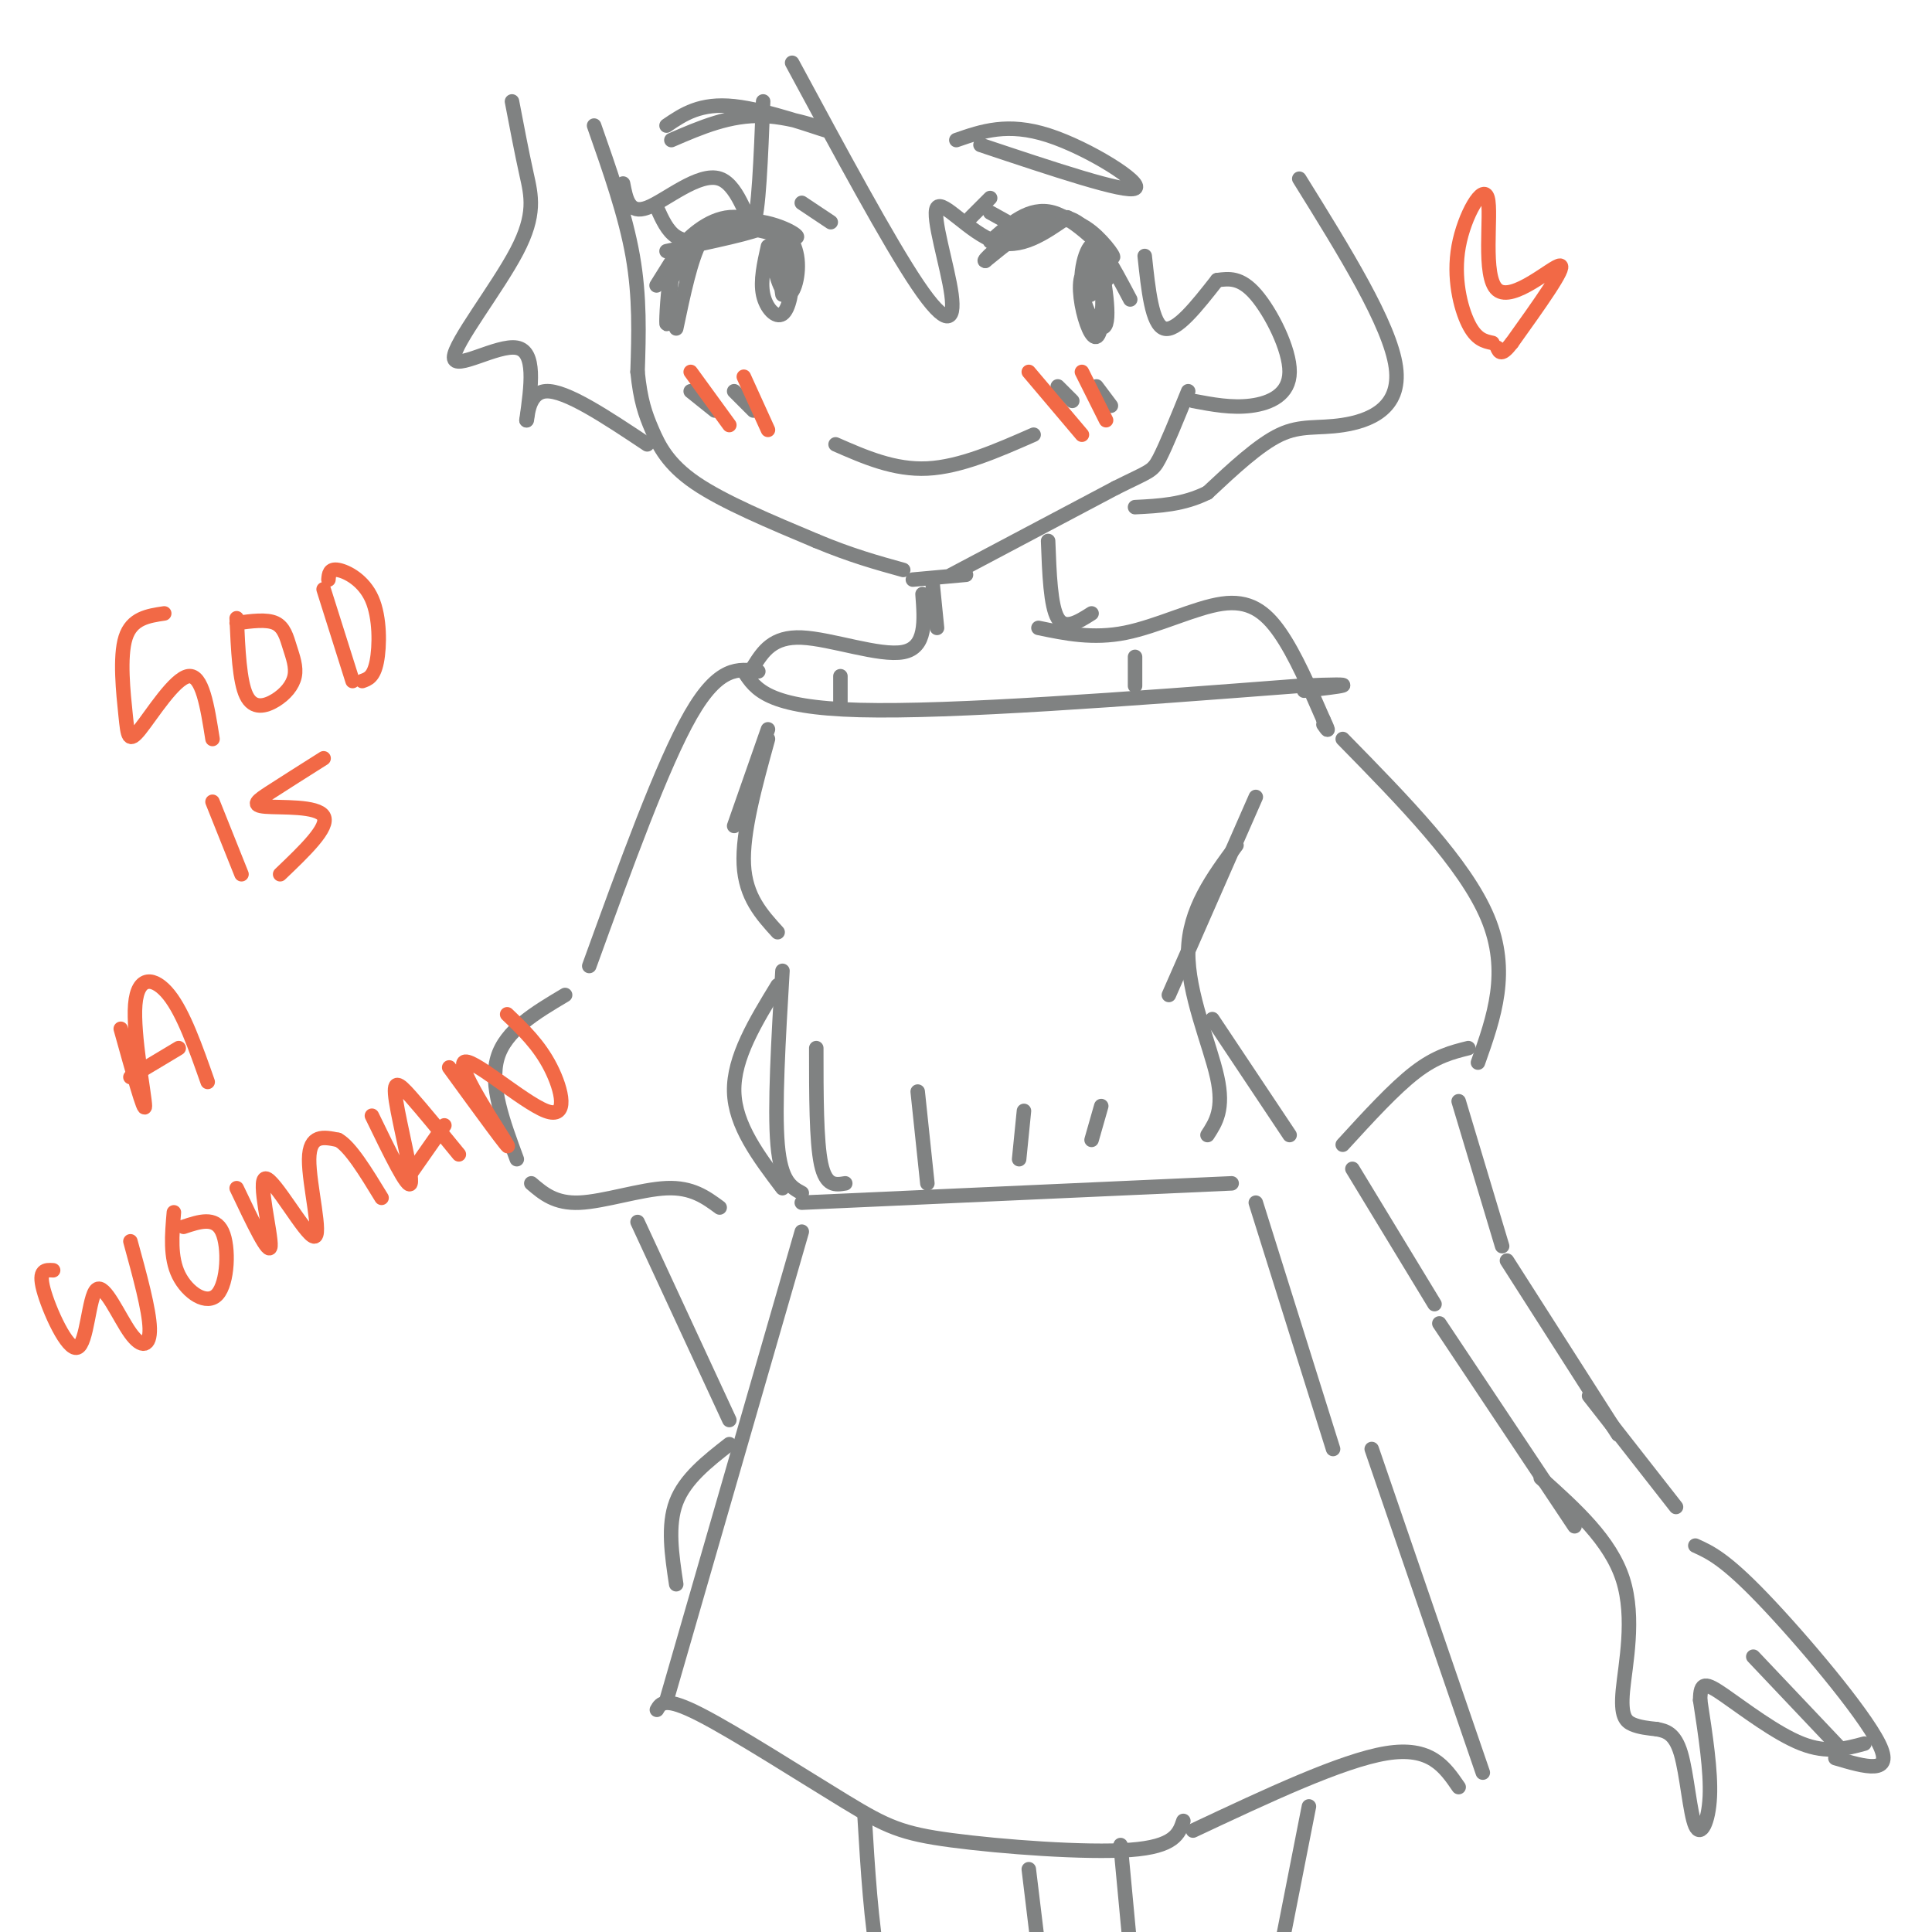 <svg viewBox='0 0 400 400' version='1.1' xmlns='http://www.w3.org/2000/svg' xmlns:xlink='http://www.w3.org/1999/xlink'><g fill='none' stroke='rgb(128,130,130)' stroke-width='3' stroke-linecap='round' stroke-linejoin='round'><path d='M138,52c9.482,-1.994 18.964,-3.988 20,-5c1.036,-1.012 -6.375,-1.042 -12,2c-5.625,3.042 -9.464,9.155 -10,10c-0.536,0.845 2.232,-3.577 5,-8'/><path d='M141,51c2.741,-3.030 7.092,-6.606 12,-6c4.908,0.606 10.372,5.393 11,6c0.628,0.607 -3.580,-2.967 -8,-4c-4.420,-1.033 -9.051,0.476 -12,2c-2.949,1.524 -4.217,3.064 -5,7c-0.783,3.936 -1.081,10.267 -1,11c0.081,0.733 0.540,-4.134 1,-9'/><path d='M139,58c2.166,-4.322 7.080,-10.628 13,-12c5.920,-1.372 12.844,2.189 13,3c0.156,0.811 -6.458,-1.128 -11,-2c-4.542,-0.872 -7.012,-0.678 -9,3c-1.988,3.678 -3.494,10.839 -5,18'/><path d='M159,51c-0.804,3.578 -1.609,7.157 -1,10c0.609,2.843 2.630,4.952 4,4c1.370,-0.952 2.088,-4.965 2,-8c-0.088,-3.035 -0.981,-5.093 -2,-6c-1.019,-0.907 -2.162,-0.663 -2,2c0.162,2.663 1.631,7.745 3,8c1.369,0.255 2.638,-4.316 2,-8c-0.638,-3.684 -3.182,-6.481 -4,-5c-0.818,1.481 0.091,7.241 1,13'/><path d='M205,50c4.075,-3.678 8.150,-7.356 13,-6c4.850,1.356 10.475,7.745 12,9c1.525,1.255 -1.051,-2.624 -4,-5c-2.949,-2.376 -6.271,-3.250 -10,-2c-3.729,1.250 -7.864,4.625 -12,8'/><path d='M204,54c-0.857,0.190 3.000,-3.333 7,-6c4.000,-2.667 8.143,-4.476 12,-2c3.857,2.476 7.429,9.238 11,16'/><path d='M230,56c-2.560,-0.567 -5.119,-1.134 -6,1c-0.881,2.134 -0.082,6.968 1,10c1.082,3.032 2.448,4.263 3,0c0.552,-4.263 0.289,-14.021 -1,-16c-1.289,-1.979 -3.603,3.820 -3,9c0.603,5.180 4.124,9.741 5,7c0.876,-2.741 -0.893,-12.783 -2,-15c-1.107,-2.217 -1.554,3.392 -2,9'/><path d='M225,61c0.500,0.833 2.750,-1.583 5,-4'/><path d='M147,50c-2.583,0.083 -5.167,0.167 -7,-1c-1.833,-1.167 -2.917,-3.583 -4,-6'/><path d='M214,49c0.000,0.000 -9.000,-5.000 -9,-5'/><path d='M166,42c0.000,0.000 6.000,4.000 6,4'/><path d='M201,45c0.000,0.000 4.000,-4.000 4,-4'/><path d='M138,26c3.494,-2.375 6.988,-4.750 14,-4c7.012,0.750 17.542,4.625 19,5c1.458,0.375 -6.155,-2.750 -13,-3c-6.845,-0.250 -12.923,2.375 -19,5'/><path d='M198,29c5.311,-1.844 10.622,-3.689 19,-1c8.378,2.689 19.822,9.911 18,11c-1.822,1.089 -16.911,-3.956 -32,-9'/><path d='M173,92c6.083,2.667 12.167,5.333 19,5c6.833,-0.333 14.417,-3.667 22,-7'/><path d='M143,81c0.000,0.000 5.000,4.000 5,4'/><path d='M152,81c0.000,0.000 4.000,4.000 4,4'/><path d='M219,80c0.000,0.000 3.000,3.000 3,3'/><path d='M227,80c0.000,0.000 3.000,4.000 3,4'/><path d='M123,26c3.250,9.250 6.500,18.500 8,27c1.500,8.500 1.250,16.250 1,24'/><path d='M132,77c0.595,5.917 1.583,8.708 3,12c1.417,3.292 3.262,7.083 9,11c5.738,3.917 15.369,7.958 25,12'/><path d='M169,112c7.167,3.000 12.583,4.500 18,6'/><path d='M197,119c0.000,0.000 34.000,-18.000 34,-18'/><path d='M231,101c7.022,-3.511 7.578,-3.289 9,-6c1.422,-2.711 3.711,-8.356 6,-14'/><path d='M252,58c2.423,-0.327 4.845,-0.655 8,3c3.155,3.655 7.042,11.292 7,16c-0.042,4.708 -4.012,6.488 -8,7c-3.988,0.512 -7.994,-0.244 -12,-1'/><path d='M106,21c1.000,5.234 2.000,10.469 3,15c1.000,4.531 2.000,8.359 -2,16c-4.000,7.641 -13.000,19.096 -13,22c0.000,2.904 9.000,-2.742 13,-2c4.000,0.742 3.000,7.871 2,15'/><path d='M109,87c0.267,0.511 -0.067,-5.711 4,-6c4.067,-0.289 12.533,5.356 21,11'/><path d='M269,37c9.399,15.113 18.798,30.226 20,39c1.202,8.774 -5.792,11.208 -11,12c-5.208,0.792 -8.631,-0.060 -13,2c-4.369,2.060 -9.685,7.030 -15,12'/><path d='M250,102c-5.000,2.500 -10.000,2.750 -15,3'/><path d='M164,13c10.033,18.606 20.067,37.212 26,46c5.933,8.788 7.766,7.758 7,2c-0.766,-5.758 -4.129,-16.242 -3,-18c1.129,-1.758 6.751,5.212 12,7c5.249,1.788 10.124,-1.606 15,-5'/><path d='M158,21c-0.470,11.792 -0.940,23.583 -2,25c-1.060,1.417 -2.708,-7.542 -7,-9c-4.292,-1.458 -11.226,4.583 -15,6c-3.774,1.417 -4.387,-1.792 -5,-5'/><path d='M237,53c0.750,7.083 1.500,14.167 4,15c2.500,0.833 6.750,-4.583 11,-10'/><path d='M189,120c0.000,0.000 11.000,-1.000 11,-1'/><path d='M193,120c0.000,0.000 1.000,10.000 1,10'/><path d='M217,112c0.250,6.750 0.500,13.500 2,16c1.500,2.500 4.250,0.750 7,-1'/><path d='M191,123c0.422,5.533 0.844,11.067 -4,12c-4.844,0.933 -14.956,-2.733 -21,-3c-6.044,-0.267 -8.022,2.867 -10,6'/><path d='M215,130c5.649,1.173 11.298,2.345 18,1c6.702,-1.345 14.458,-5.208 20,-6c5.542,-0.792 8.869,1.488 12,6c3.131,4.512 6.065,11.256 9,18'/><path d='M274,149c1.500,3.167 0.750,2.083 0,1'/><path d='M154,139c2.417,3.750 4.833,7.500 24,8c19.167,0.500 55.083,-2.250 91,-5'/><path d='M269,142c15.333,-0.667 8.167,0.167 1,1'/><path d='M235,136c0.000,0.000 0.000,6.000 0,6'/><path d='M174,140c0.000,0.000 0.000,6.000 0,6'/><path d='M159,151c0.000,0.000 -7.000,20.000 -7,20'/><path d='M159,153c-2.667,9.667 -5.333,19.333 -5,26c0.333,6.667 3.667,10.333 7,14'/><path d='M260,165c0.000,0.000 -18.000,41.000 -18,41'/><path d='M256,175c-4.933,6.667 -9.867,13.333 -10,22c-0.133,8.667 4.533,19.333 6,26c1.467,6.667 -0.267,9.333 -2,12'/><path d='M161,204c-4.583,7.500 -9.167,15.000 -9,22c0.167,7.000 5.083,13.500 10,20'/><path d='M166,249c0.000,0.000 89.000,-4.000 89,-4'/><path d='M175,245c-2.000,0.333 -4.000,0.667 -5,-4c-1.000,-4.667 -1.000,-14.333 -1,-24'/><path d='M192,245c0.000,0.000 -2.000,-19.000 -2,-19'/><path d='M211,240c0.000,0.000 1.000,-10.000 1,-10'/><path d='M226,236c0.000,0.000 2.000,-7.000 2,-7'/><path d='M162,201c-0.833,14.167 -1.667,28.333 -1,36c0.667,7.667 2.833,8.833 5,10'/><path d='M278,153c12.667,12.917 25.333,25.833 30,37c4.667,11.167 1.333,20.583 -2,30'/><path d='M251,211c0.000,0.000 16.000,24.000 16,24'/><path d='M278,237c5.333,-5.833 10.667,-11.667 15,-15c4.333,-3.333 7.667,-4.167 11,-5'/><path d='M157,139c-4.083,-0.583 -8.167,-1.167 -14,9c-5.833,10.167 -13.417,31.083 -21,52'/><path d='M117,206c-6.167,3.667 -12.333,7.333 -14,13c-1.667,5.667 1.167,13.333 4,21'/><path d='M110,245c2.467,2.111 4.933,4.222 10,4c5.067,-0.222 12.733,-2.778 18,-3c5.267,-0.222 8.133,1.889 11,4'/><path d='M260,249c0.000,0.000 16.000,51.000 16,51'/><path d='M166,255c0.000,0.000 -28.000,97.000 -28,97'/><path d='M136,354c0.796,-1.399 1.592,-2.797 9,1c7.408,3.797 21.429,12.791 30,18c8.571,5.209 11.692,6.633 22,8c10.308,1.367 27.802,2.676 37,2c9.198,-0.676 10.099,-3.338 11,-6'/><path d='M247,379c15.417,-7.250 30.833,-14.500 40,-16c9.167,-1.500 12.083,2.750 15,7'/><path d='M307,367c0.000,0.000 -23.000,-67.000 -23,-67'/><path d='M302,228c0.000,0.000 9.000,30.000 9,30'/><path d='M280,242c0.000,0.000 17.000,28.000 17,28'/><path d='M312,261c0.000,0.000 23.000,36.000 23,36'/><path d='M298,274c0.000,0.000 28.000,42.000 28,42'/><path d='M329,289c0.000,0.000 18.000,23.000 18,23'/><path d='M319,306c7.214,6.476 14.429,12.952 17,21c2.571,8.048 0.500,17.667 0,23c-0.500,5.333 0.571,6.381 2,7c1.429,0.619 3.214,0.810 5,1'/><path d='M343,358c1.778,0.346 3.724,0.711 5,5c1.276,4.289 1.882,12.501 3,15c1.118,2.499 2.748,-0.715 3,-6c0.252,-5.285 -0.874,-12.643 -2,-20'/><path d='M352,352c0.024,-3.917 1.083,-3.708 5,-1c3.917,2.708 10.690,7.917 16,10c5.310,2.083 9.155,1.042 13,0'/><path d='M351,320c3.044,1.378 6.089,2.756 14,11c7.911,8.244 20.689,23.356 24,30c3.311,6.644 -2.844,4.822 -9,3'/><path d='M132,253c0.000,0.000 19.000,41.000 19,41'/><path d='M151,299c-4.583,3.583 -9.167,7.167 -11,12c-1.833,4.833 -0.917,10.917 0,17'/><path d='M271,374c0.000,0.000 -12.000,61.000 -12,61'/><path d='M232,382c0.000,0.000 3.000,32.000 3,32'/><path d='M213,387c0.000,0.000 4.000,33.000 4,33'/><path d='M179,376c0.667,11.083 1.333,22.167 3,31c1.667,8.833 4.333,15.417 7,22'/></g>
<g fill='none' stroke='rgb(242,105,70)' stroke-width='3' stroke-linecap='round' stroke-linejoin='round'><path d='M143,77c0.000,0.000 8.000,11.000 8,11'/><path d='M154,78c0.000,0.000 5.000,11.000 5,11'/><path d='M213,77c0.000,0.000 11.000,13.000 11,13'/><path d='M224,77c0.000,0.000 5.000,10.000 5,10'/><path d='M309,71c-1.689,-0.354 -3.378,-0.708 -5,-4c-1.622,-3.292 -3.178,-9.523 -2,-16c1.178,-6.477 5.089,-13.200 6,-10c0.911,3.200 -1.178,16.323 2,19c3.178,2.677 11.622,-5.092 13,-5c1.378,0.092 -4.311,8.046 -10,16'/><path d='M313,71c-2.167,2.833 -2.583,1.917 -3,1'/><path d='M34,127c-3.362,0.501 -6.724,1.002 -8,5c-1.276,3.998 -0.466,11.494 0,16c0.466,4.506 0.587,6.021 3,3c2.413,-3.021 7.118,-10.577 10,-11c2.882,-0.423 3.941,6.289 5,13'/><path d='M49,128c0.292,6.535 0.585,13.071 2,16c1.415,2.929 3.954,2.252 6,1c2.046,-1.252 3.600,-3.078 4,-5c0.400,-1.922 -0.354,-3.941 -1,-6c-0.646,-2.059 -1.185,-4.160 -3,-5c-1.815,-0.840 -4.908,-0.420 -8,0'/><path d='M67,122c0.000,0.000 6.000,19.000 6,19'/><path d='M68,120c0.101,-1.161 0.202,-2.321 2,-2c1.798,0.321 5.292,2.125 7,6c1.708,3.875 1.631,9.821 1,13c-0.631,3.179 -1.815,3.589 -3,4'/><path d='M44,166c0.000,0.000 6.000,15.000 6,15'/><path d='M67,157c-4.125,2.607 -8.250,5.214 -11,7c-2.750,1.786 -4.125,2.750 -1,3c3.125,0.250 10.750,-0.214 12,2c1.250,2.214 -3.875,7.107 -9,12'/><path d='M25,213c2.500,8.970 5.000,17.940 5,16c0.000,-1.940 -2.500,-14.792 -2,-21c0.500,-6.208 4.000,-5.774 7,-2c3.000,3.774 5.500,10.887 8,18'/><path d='M27,223c0.000,0.000 10.000,-6.000 10,-6'/><path d='M11,263c-1.563,-0.100 -3.126,-0.200 -2,4c1.126,4.200 4.943,12.700 7,12c2.057,-0.700 2.356,-10.600 4,-12c1.644,-1.400 4.635,5.700 7,9c2.365,3.300 4.104,2.800 4,-1c-0.104,-3.800 -2.052,-10.900 -4,-18'/><path d='M36,251c-0.405,4.661 -0.810,9.321 1,13c1.810,3.679 5.833,6.375 8,4c2.167,-2.375 2.476,-9.821 1,-13c-1.476,-3.179 -4.738,-2.089 -8,-1'/><path d='M49,246c3.392,7.142 6.785,14.284 7,12c0.215,-2.284 -2.746,-13.994 -1,-14c1.746,-0.006 8.201,11.691 10,12c1.799,0.309 -1.057,-10.769 -1,-16c0.057,-5.231 3.029,-4.616 6,-4'/><path d='M70,236c2.500,1.333 5.750,6.667 9,12'/><path d='M77,231c3.750,7.738 7.500,15.476 8,14c0.500,-1.476 -2.250,-12.167 -3,-17c-0.750,-4.833 0.500,-3.810 3,-1c2.500,2.810 6.250,7.405 10,12'/><path d='M85,243c0.000,0.000 7.000,-10.000 7,-10'/><path d='M93,221c6.584,9.045 13.167,18.089 12,16c-1.167,-2.089 -10.086,-15.313 -9,-17c1.086,-1.687 12.177,8.161 17,10c4.823,1.839 3.378,-4.332 1,-9c-2.378,-4.668 -5.689,-7.834 -9,-11'/></g>
<g fill='none' stroke='rgb(128,130,130)' stroke-width='3' stroke-linecap='round' stroke-linejoin='round'><path d='M363,343c0.000,0.000 18.000,19.000 18,19'/></g>
</svg>